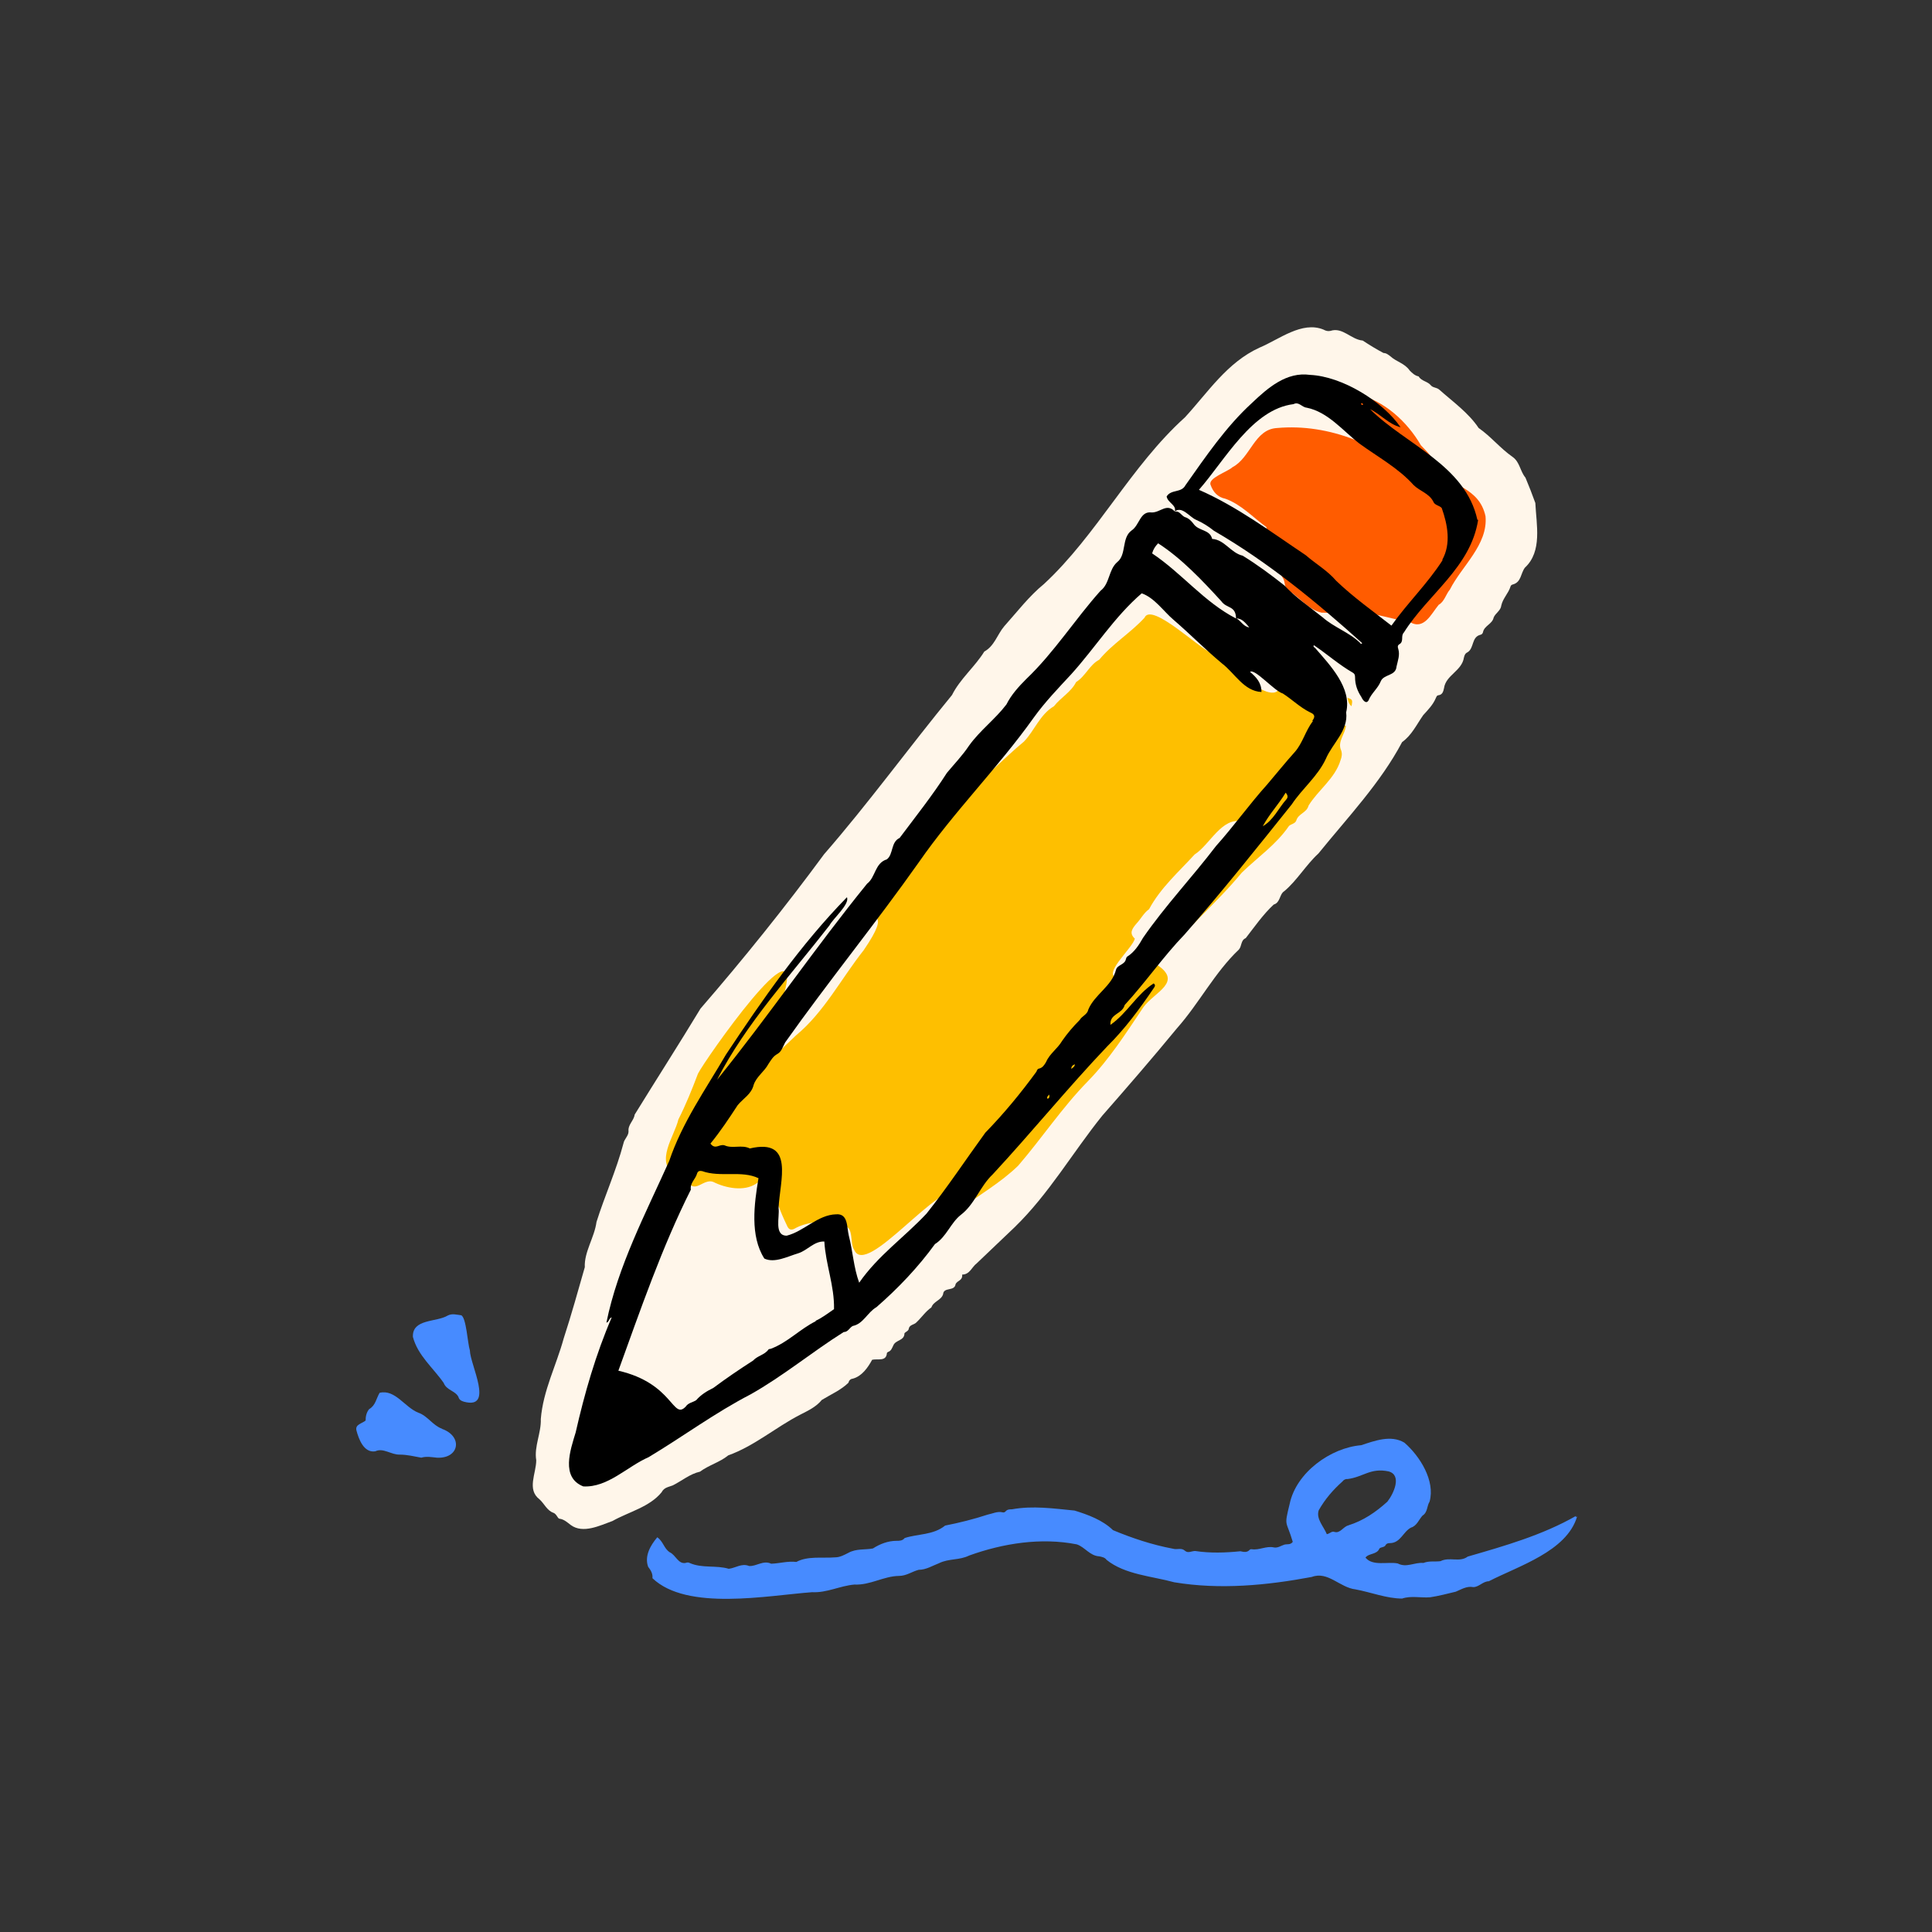 <svg xmlns="http://www.w3.org/2000/svg" xmlns:xlink="http://www.w3.org/1999/xlink" width="1000" zoomAndPan="magnify" viewBox="0 0 750 750" height="1000" preserveAspectRatio="xMidYMid meet" version="1.0"><rect x="0" y="0" width="750" height="750" fill="#333333" stroke="none"/><defs><clipPath id="12cd50e445"><path d="M 251 558 L 612.461 558 L 612.461 621 L 251 621 Z M 251 558 " clip-rule="nonzero"/></clipPath></defs><path fill="#fff6ea" d="M 596.023 195.281 C 594.84 192.023 593.559 188.668 592.176 185.41 C 590.102 182.941 590.004 179.391 587.238 177.414 C 582.402 174.059 578.652 169.32 574.012 166.16 C 570.16 160.336 563.941 155.895 558.711 151.254 C 557.723 150.367 556.242 150.562 555.453 149.578 C 554.168 147.996 551.801 147.996 550.715 146.121 C 549.234 145.824 548.246 144.84 547.258 143.852 C 545.285 140.988 542.125 140.496 539.758 138.324 C 538.965 137.73 538.176 137.039 537.09 137.039 C 534.426 135.656 531.562 133.879 528.996 132.203 C 524.457 131.809 521.199 126.871 516.461 128.453 C 515.473 128.648 514.684 128.453 513.793 127.957 C 505.402 124.504 496.52 131.809 488.918 134.965 C 476.379 140.691 468.977 152.242 459.992 162.016 C 438.965 180.969 425.938 207.523 405.305 226.676 C 399.48 231.414 394.84 237.535 389.805 243.16 C 387.141 246.32 386.055 250.762 382.105 252.934 C 378.453 258.855 372.727 263.496 369.566 269.812 C 352.785 290.25 337.188 311.77 319.914 331.609 C 304.809 352.145 288.621 372.281 271.938 391.531 C 263.645 405.254 254.762 419.074 246.371 432.695 C 246.074 435.066 243.703 436.547 244 439.211 C 244 440.988 242.32 442.172 242.027 443.852 C 239.262 454.316 234.723 464.285 231.562 474.355 C 230.773 480.379 226.727 486.004 227.02 491.926 C 224.453 500.91 221.789 510.484 218.828 519.566 C 215.965 530.031 210.832 539.805 209.941 550.859 C 210.141 556.289 207.277 561.523 208.168 566.852 C 208.168 571.988 204.414 578.207 209.449 582.055 C 211.324 583.734 212.312 586.398 214.879 587.289 C 215.473 587.484 215.965 588.176 216.359 588.77 C 216.559 589.062 216.754 589.461 217.148 589.559 C 218.926 589.754 220.309 591.039 221.59 592.027 C 226.332 595.48 232.844 592.223 237.781 590.445 C 244.098 586.895 252.195 585.016 256.832 579.293 C 257.82 577.414 259.398 577.316 261.176 576.625 C 264.73 574.848 267.793 572.184 271.738 571.297 C 275.195 568.73 279.441 567.645 282.699 564.977 C 292.867 561.324 301.059 554.117 310.633 549.184 C 313.695 547.602 316.754 546.223 319.023 543.457 C 322.383 541.383 326.527 539.605 329.391 536.746 C 329.59 535.758 330.277 535.266 331.168 535.164 C 334.621 534.18 336.895 530.922 338.57 527.859 C 340.84 527.367 344 528.648 344.297 525.293 C 344.297 525.098 344.594 524.898 344.789 524.801 C 345.977 524.406 346.27 523.32 346.766 522.332 C 347.652 520.062 351.109 520.555 351.109 517.594 C 351.504 517 352.688 516.703 352.785 515.816 C 353.082 514.137 354.957 514.336 355.848 513.25 C 357.82 511.375 359.301 509.105 361.574 507.523 C 362.363 505.156 365.422 504.762 366.113 502.391 C 366.312 499.527 370.555 501.402 370.949 498.543 C 371.641 496.961 373.715 497.258 373.516 494.789 C 376.48 494.789 377.27 491.828 379.145 490.445 C 384.078 485.805 388.918 481.066 393.852 476.43 C 407.18 463.496 416.457 447.309 427.91 433.09 C 437.684 421.938 447.355 410.781 456.934 399.133 C 465.52 389.457 471.543 377.516 480.922 368.629 C 482.105 367.348 481.613 364.977 483.586 364.188 C 487.043 359.746 490.301 355.008 494.445 351.156 C 497.109 350.367 496.617 347.109 498.59 345.926 C 503.527 341.777 506.98 335.758 511.82 331.316 C 523.172 317.297 535.906 303.969 544.297 288.078 C 548.047 285.41 549.926 281.266 552.492 277.613 C 554.367 275.539 556.34 273.566 557.426 270.898 C 557.625 270.504 557.723 270.012 558.316 269.914 C 559.992 269.715 560.289 268.434 560.586 267.051 C 561.277 262.113 567.496 260.438 568.285 255.301 C 568.484 254.414 568.777 253.625 569.668 253.23 C 572.332 251.648 571.148 247.305 574.703 246.418 C 575.195 246.32 575.59 245.926 575.688 245.43 C 576.184 242.863 579.34 242.273 579.836 239.707 C 580.527 238.027 582.598 237.039 582.797 235.066 C 583.391 232.301 585.562 230.328 586.352 227.762 C 586.449 227.266 586.844 226.973 587.336 226.871 C 590.594 225.984 590.301 222.527 591.977 220.355 C 598.789 214.039 596.418 203.672 596.023 195.383 Z M 596.023 195.281 " fill-opacity="1" fill-rule="nonzero"/><path fill="#febf00" d="M 512.707 277.117 C 507.574 272.875 503.328 267.445 497.504 264.188 C 497.012 264.781 497.109 265.469 497.012 266.062 C 495.926 272.184 487.633 266.852 484.969 264.383 C 480.625 260.238 475.492 256.586 470.258 253.426 C 465.816 252.043 446.961 233.586 444.297 239.805 C 438.867 245.727 431.762 249.973 426.727 256.094 C 422.973 258.066 421.395 262.508 417.742 264.781 C 415.77 268.727 411.719 270.801 409.152 274.156 C 403.723 277.316 401.652 283.535 397.504 287.879 C 389.312 294.594 382.008 302.984 372.926 308.414 C 372.727 306.34 373.32 304.168 371.445 302.688 C 374.207 299.824 375.984 296.762 375.492 292.52 C 358.906 309.398 351.504 332.004 339.461 351.848 C 336.301 358.66 346.766 352.047 335.312 368.828 C 326.625 379.785 319.914 392.914 309.055 401.898 C 303.43 407.328 297.504 412.461 292.469 418.48 C 291.68 420.754 289.902 418.777 288.523 419.566 C 285.66 420.457 284.871 423.812 282.5 425.094 C 277.859 427.367 275.887 432.895 271.543 435.855 C 273.32 429.34 282.008 421.84 286.645 416.41 C 288.523 414.137 290.297 411.77 292.176 409.598 C 296.418 407.523 298.887 402.984 302.242 399.727 C 303.031 393.406 307.672 389.164 309.945 383.043 C 307.672 384.227 306.688 386.598 304.219 386.496 C 313.102 355.008 273.418 411.77 270.949 416.805 C 268.68 422.824 266.211 428.945 263.348 434.574 C 261.77 441.285 254.168 450.762 261.969 456.289 C 263.25 456.289 264.336 455.402 265.621 455.203 C 268.777 465.965 272.531 456.98 276.973 458.855 C 281.711 461.227 288.816 462.609 293.457 459.547 C 293.953 459.152 294.348 458.855 294.938 459.152 C 296.617 459.547 298.395 458.363 300.172 459.152 C 300.762 464.977 302.836 470.211 305.402 475.539 C 306.191 477.516 307.18 477.809 309.055 476.625 C 312.609 474.75 316.754 474.555 320.605 473.469 C 323.664 472.48 325.246 475.047 327.812 475.836 C 331.562 476.723 329.785 482.352 331.562 485.117 C 336.203 496.469 365.227 457.277 373.32 462.41 C 378.848 465.473 366.211 471.098 365.52 474.355 C 362.363 482.449 351.504 485.016 349.035 493.801 C 352.094 491.828 355.156 490.645 356.934 487.684 C 357.918 485.016 360.781 484.324 362.758 482.551 C 363.645 481.859 364.238 481.066 363.941 479.785 C 364.238 476.035 369.668 471.984 372.629 469.52 C 380.133 463.793 388.324 459.25 395.234 452.539 C 404.516 441.777 412.312 429.934 422.285 419.766 C 430.773 411.078 437.191 400.91 443.902 390.941 C 448.246 385.016 459.402 381.266 449.035 374.453 C 459.008 361.719 471.84 351.156 482.105 338.719 C 488.324 332.695 495.434 327.859 500.367 320.652 C 501.156 319.863 502.836 319.766 503.23 318.48 C 504.02 315.816 507.277 315.52 507.969 312.754 C 511.621 306.734 518.234 302.293 520.406 295.086 C 520.902 293.801 521.098 292.52 520.605 291.234 C 519.125 287.879 522.184 285.016 522.48 281.758 C 518.926 280.672 515.273 280.18 512.512 277.316 Z M 265.125 447.309 C 265.914 445.531 266.309 443.656 267.891 442.172 C 268.68 443.754 268.777 445.332 269.172 447.207 C 267.691 446.812 266.508 447.207 265.223 447.207 Z M 475.098 329.734 C 460.684 344.641 450.023 362.609 437.289 378.797 C 435.809 380.082 434.129 380.18 432.746 379.289 C 429.191 377.02 439.656 367.938 440.547 364.383 C 438.176 362.215 439.559 360.438 441.238 358.461 C 442.914 356.684 444 354.414 446.074 352.934 C 450.516 344.641 457.625 338.422 463.746 331.711 C 469.766 327.859 474.207 317.098 482.305 318.875 C 481.316 323.516 478.156 326.676 475.098 329.734 Z M 475.098 329.734 " fill-opacity="1" fill-rule="nonzero"/><path fill="#febf00" d="M 480.527 243.062 C 486.152 245.531 490.496 249.973 495.828 252.734 C 491.68 246.91 484.277 244.344 478.156 240.395 C 478.848 241.68 479.441 242.469 480.426 242.965 Z M 480.527 243.062 " fill-opacity="1" fill-rule="nonzero"/><path fill="#febf00" d="M 523.074 270.898 C 523.371 272.086 523.566 273.27 524.652 274.156 C 525.145 271.691 525.047 271.492 523.074 270.898 Z M 523.074 270.898 " fill-opacity="1" fill-rule="nonzero"/><path fill="#ff5c00" d="M 576.676 200.414 C 574.207 189.062 563.449 188.965 557.23 181.855 C 557.031 177.91 554.07 175.539 551.602 172.875 C 546.273 163.691 537.387 155.5 526.824 153.031 C 525.938 153.527 526.43 154.215 525.836 154.711 C 520.703 154.316 524.949 161.422 527.121 163.199 C 534.82 169.32 543.113 174.945 549.727 182.254 C 551.406 184.129 553.379 185.215 555.945 184.523 C 558.906 184.129 564.73 193.902 565.816 196.367 C 564.535 196.367 563.746 194.988 562.461 195.086 C 560.781 195.086 560.289 193.902 559.797 192.617 C 557.625 191.039 555.355 189.062 552.785 188.273 C 551.898 188.078 551.602 187.387 551.207 186.695 C 536.598 173.07 516.164 164.285 495.727 166.16 C 486.941 166.656 485.461 177.711 478.453 181.363 C 476.578 183.141 468.777 185.609 469.965 188.273 C 470.949 191.039 472.727 193.012 475.688 193.605 C 481.809 195.777 486.449 200.91 491.68 204.66 C 491.387 205.945 491.484 206.93 492.668 207.723 C 493.754 209.496 493.754 211.668 496.125 212.656 C 495.629 214.234 495.828 215.617 497.109 216.703 C 497.504 217 497.406 217.594 497.109 217.988 C 496.023 220.258 496.812 222.23 497.898 224.207 C 499.184 225.887 498.297 228.945 500.664 229.539 C 504.711 232.203 508.066 236.742 513.004 237.828 C 515.375 237.828 518.039 238.223 520.113 237.039 C 521.492 235.953 523.074 236.055 524.555 236.348 C 532.055 237.828 539.656 240.199 547.16 241.383 C 552.785 244.84 555.551 238.324 558.512 234.77 C 560.684 233.586 561.277 230.723 562.855 228.848 C 567.496 219.664 577.664 211.473 576.676 200.414 Z M 576.676 200.414 " fill-opacity="1" fill-rule="nonzero"/><g clip-path="url(#12cd50e445)"><path fill="#478bff" d="M 611.82 588.473 C 598.691 595.973 584.082 600.121 569.766 604.266 C 566.605 606.637 562.66 604.266 559.203 606.043 C 557.031 606.34 554.762 605.848 552.59 606.734 C 549.035 606.438 545.977 608.711 542.617 606.934 C 538.77 606.141 532.848 608.117 530.082 604.66 C 531.367 602.887 534.523 603.574 535.512 601.109 C 536.105 600.516 537.484 600.715 537.879 599.824 C 538.277 599.133 538.867 599.035 539.656 599.035 C 543.703 598.938 544.691 594.594 547.754 593.012 C 550.023 592.32 550.715 590.051 552.195 588.375 C 554.27 587.09 553.871 584.621 554.957 582.945 C 557.23 574.848 551.207 565.273 545.188 560.043 C 539.953 556.883 533.535 559.352 528.402 561.027 C 516.559 562.016 503.23 571.59 500.664 583.734 C 498.395 593.012 499.281 589.855 501.848 598.543 C 500.961 599.824 499.578 599.332 498.59 599.629 C 497.309 600.023 496.023 601.008 494.543 600.715 C 491.582 600.023 488.816 601.898 485.855 601.402 C 485.66 601.402 485.363 601.402 485.164 601.602 C 484.078 602.785 482.895 602.488 481.512 602.195 C 475.688 602.785 469.766 602.984 463.941 602.094 C 462.559 602.094 461.176 603.082 459.992 601.996 C 458.609 600.715 456.934 601.699 455.352 601.207 C 447.355 599.727 439.359 597.059 432.055 594 C 428.008 590.051 422.281 587.98 417.148 586.398 C 409.055 585.609 400.961 584.426 392.867 585.906 C 391.977 585.906 390.988 585.906 390.297 586.793 C 390.004 587.09 389.609 587.188 389.215 587.09 C 387.141 586.598 385.363 587.582 383.387 587.98 C 377.961 589.754 372.43 591.137 366.902 592.223 C 362.262 595.973 356.34 595.383 351.207 597.059 C 350.32 598.145 349.234 598.145 348.047 598.145 C 344.789 598.145 341.633 599.332 338.867 601.109 C 335.809 601.699 332.449 601.109 329.391 602.785 C 327.812 603.574 326.133 604.562 324.16 604.562 C 319.223 604.957 313.496 603.969 309.152 606.34 C 305.699 605.945 302.637 606.934 299.379 607.031 C 296.32 605.551 293.656 608.117 290.793 607.918 C 287.93 606.734 285.559 608.711 282.895 609.004 C 277.961 607.523 272.531 608.906 267.691 606.734 C 267.297 606.438 266.605 606.539 266.113 606.734 C 263.25 607.227 262.363 603.676 259.992 602.59 C 257.723 601.109 257.523 598.441 255.156 596.766 C 252.488 599.922 250.121 604.07 251.602 608.215 C 252.59 609.5 253.477 610.883 253.281 612.656 C 266.707 625.492 297.898 619.371 315.273 618.086 C 321 618.383 326.035 615.621 331.66 615.125 C 337.781 615.422 343.012 611.867 348.938 611.77 C 351.898 611.77 353.973 610.09 356.637 609.398 C 359.5 609.398 361.969 607.82 364.535 606.832 C 368.285 604.957 372.43 605.746 376.184 603.871 C 389.312 599.133 404.121 596.766 418.039 599.527 C 421.195 600.613 423.074 603.969 426.727 604.168 C 427.711 604.367 428.898 604.562 429.59 605.551 C 436.695 611.277 447.258 611.867 455.848 614.238 C 473.617 617.199 491.879 615.422 509.254 612.164 C 515.473 609.797 520.113 616.309 526.23 617 C 532.156 618.086 538.277 620.555 544.297 620.555 C 547.852 619.371 551.504 620.359 555.156 620.062 C 558.512 619.566 561.867 618.68 565.125 617.891 C 567.297 617 569.371 615.621 571.938 616.113 C 574.109 616.113 575.688 613.844 577.961 613.844 C 589.41 607.918 608.168 602.293 612.215 588.77 C 611.918 588.77 611.723 588.867 611.621 588.965 Z M 523.566 592.125 C 521.492 592.52 520.309 595.383 518.039 594.691 C 516.953 594.297 516.359 595.285 515.078 595.578 C 513.891 592.617 510.832 589.656 511.918 586.301 C 514.387 581.957 517.445 578.402 521.098 575.145 C 521.594 574.453 522.383 574.059 523.172 574.156 C 529.293 573.367 531.957 569.715 539.066 571.195 C 544.395 572.676 540.941 579.984 538.57 582.945 C 534.129 586.992 529.195 590.348 523.469 592.125 Z M 523.566 592.125 " fill-opacity="1" fill-rule="nonzero"/></g><path fill="#478bff" d="M 171.543 554.613 C 167.988 553.328 165.914 549.578 162.363 548.395 C 157.129 546.32 153.379 539.211 147.355 540.691 C 146.074 542.863 145.777 545.629 143.309 547.012 C 142.223 548.293 141.926 549.973 141.926 551.453 C 140.547 552.637 137.781 552.934 138.375 555.305 C 139.262 558.66 141.234 564.09 145.68 563.398 C 148.738 561.918 151.898 564.781 155.156 564.68 C 158.02 564.68 160.781 565.371 163.547 565.867 C 165.52 565.273 167.594 565.668 169.566 565.867 C 178.254 566.359 179.836 557.672 171.641 554.711 Z M 171.543 554.613 " fill-opacity="1" fill-rule="nonzero"/><path fill="#478bff" d="M 182.402 524.207 C 181.512 521.441 181.02 511.473 179.043 510.586 C 177.27 510.387 175.59 509.793 173.812 510.684 C 169.469 513.348 159.992 511.867 160.289 518.977 C 162.164 526.184 168.188 531.02 172.234 536.844 C 173.32 539.707 176.773 539.902 177.957 542.273 C 178.254 543.457 179.145 543.852 180.129 544.148 C 191.977 547.309 182.5 529.836 182.402 524.207 Z M 182.402 524.207 " fill-opacity="1" fill-rule="nonzero"/><path fill="#000000" d="M 573.516 201.797 C 568.879 180.574 545.777 172.676 531.859 158.855 C 536.004 160.832 539.066 164.68 543.703 165.863 C 536.895 155.895 521.098 146.121 508.562 145.531 C 499.48 144.246 492.273 150.465 486.055 156.387 C 475.887 165.668 468.086 177.219 460.191 188.371 C 458.609 191.434 454.664 189.852 452.887 192.715 C 453.281 195.184 456.836 196.074 456.043 198.539 C 452.887 195.184 450.418 199.035 447.062 198.934 C 442.52 198.344 442.422 203.871 439.262 205.945 C 435.312 208.809 437.387 215.32 433.734 218.184 C 430.277 221.148 430.871 226.574 427.219 229.34 C 417.25 240.496 409.254 253.23 398.395 263.594 C 395.434 266.555 392.57 269.715 390.695 273.465 C 386.352 279.191 380.426 283.535 376.184 289.457 C 373.617 293.309 370.457 296.566 367.594 300.02 C 361.969 308.809 355.453 317 349.234 325.293 C 345.777 326.871 346.863 331.609 344.297 333.586 C 339.559 335.066 339.953 340.496 336.598 343.062 C 316.457 367.84 298.492 394.297 278.355 419.172 C 289.609 397.258 306.883 378.699 321.988 359.25 C 323.469 356.488 329.883 351.059 328.797 348.293 C 310.832 366.656 296.023 387.977 281.809 409.398 C 273.91 422.926 264.828 435.758 259.797 450.664 C 250.613 471.098 239.855 491.531 235.41 513.445 C 236.496 513.25 236.301 511.77 237.484 511.375 C 231.266 525.785 226.922 540.891 223.469 556.094 C 221.395 562.906 217.645 573.566 226.43 577.02 C 236.004 577.516 243.406 569.32 251.801 565.668 C 265.125 557.672 277.465 548.492 291.383 541.285 C 304.02 534.18 315.273 524.801 327.516 517.102 C 329.293 517.102 329.785 515.324 331.07 514.73 C 335.117 513.941 336.793 509.398 340.25 507.426 C 348.641 500.121 356.438 491.926 362.953 482.945 C 367.398 480.18 369.074 474.652 373.023 471.59 C 378.355 467.543 380.426 460.535 385.363 455.895 C 400.465 439.605 414.484 422.332 429.785 406.242 C 436.695 399.43 442.422 391.629 447.852 383.633 C 448.246 383.043 448.738 382.449 447.852 381.758 C 441.137 386.102 437.684 393.211 431.07 397.852 C 430.773 393.406 435.609 393.801 436.598 390.148 C 444.691 381.363 451.602 371.297 459.895 362.707 C 474.207 346.418 487.93 329.145 501.453 312.262 C 505.5 306.141 511.523 301.402 514.684 294.594 C 517.25 288.57 523.469 283.633 522.578 276.527 C 524.852 267.051 516.359 258.266 510.535 251.551 C 510.238 251.254 509.648 251.156 510.043 250.465 C 515.176 253.922 519.816 258.066 525.145 261.125 C 525.836 261.523 526.035 262.016 526.035 262.902 C 526.035 265.766 526.922 268.234 528.504 270.605 C 528.898 271.59 530.281 273.566 531.266 271.887 C 532.352 269.121 534.918 267.246 536.004 264.484 C 537.191 261.621 541.828 262.508 542.125 258.758 C 542.617 256.488 543.508 254.316 542.816 251.945 C 542.617 251.355 542.422 250.664 543.113 250.168 C 545.188 249.082 543.605 246.91 544.988 245.531 C 554.367 230.625 570.949 220.258 573.812 201.797 Z M 528.996 156.684 C 528.996 156.684 529.094 156.98 529.195 157.078 C 528.207 157.672 528.109 155.895 528.996 156.684 Z M 449.527 210.879 C 458.609 216.703 466.805 225.391 474.109 233.387 C 476.184 236.348 479.738 234.969 479.836 240.102 C 467.398 233.684 458.809 222.527 447.258 214.828 C 447.652 213.348 448.441 212.066 449.527 210.98 Z M 316.754 512.855 C 310.535 515.914 305.797 521.148 299.184 523.613 C 298.887 523.715 298.492 523.613 298.293 523.91 C 296.812 525.984 294.051 526.281 292.371 528.156 C 287.141 531.512 281.906 535.066 276.875 538.816 C 274.406 540.004 272.035 541.484 270.258 543.555 C 268.879 544.445 267.199 544.543 266.211 546.023 C 261.078 551.453 261.473 537.039 240.051 532.105 C 248.641 508.414 256.934 484.227 268.188 461.816 C 267.793 459.25 269.965 457.77 270.555 455.699 C 270.852 454.613 271.543 454.414 272.531 454.613 C 279.637 457.18 287.832 454.219 294.445 457.375 C 292.766 467.348 291.09 479.785 296.715 488.57 C 300.664 490.445 305.699 487.781 309.648 486.598 C 313.398 485.512 315.965 481.758 320.012 481.957 C 320.508 490.84 323.961 499.133 323.766 508.215 C 321.395 509.793 319.223 511.57 316.559 512.758 Z M 406.688 426.578 C 406.191 425.785 406.785 425.59 407.277 424.898 C 407.574 426.082 407.18 426.281 406.688 426.578 Z M 415.867 414.93 C 415.867 414.07 416.328 413.48 417.25 413.152 C 417.25 414.039 416.559 414.434 415.867 414.93 Z M 499.383 310.289 C 496.223 313.84 494.445 318.285 490.199 320.75 C 492.867 315.816 496.223 312.461 499.086 307.723 C 500.07 308.809 499.973 309.598 499.383 310.289 Z M 509.648 279.98 C 506.785 283.633 505.699 288.473 502.641 291.926 C 498.984 295.973 495.531 300.316 491.977 304.465 C 484.969 312.262 478.848 320.852 472.035 328.453 C 462.855 340.496 452.293 351.648 443.703 364.09 C 442.223 366.754 440.348 369.617 437.684 371.297 C 437.387 371.395 437.188 371.887 437.09 372.281 C 436.695 374.551 433.832 374.453 433.242 376.43 C 431.66 382.844 424.852 386.102 422.48 391.926 C 422.086 393.902 420.012 394.395 419.125 395.973 C 416.656 398.441 414.285 401.207 412.312 404.07 C 410.535 407.129 407.477 409.004 406.094 412.262 C 405.402 413.445 404.711 414.531 403.328 414.828 C 402.738 414.93 402.539 415.52 402.344 416.016 C 396.223 424.406 389.707 432.301 382.5 439.707 C 374.898 450.168 367.793 460.93 359.695 471.098 C 351.109 480.277 340.84 487.387 333.535 497.949 C 331.363 492.027 331.07 485.707 329.488 479.586 C 328.699 476.328 329.293 471 324.555 471.395 C 317.445 471.59 312.113 478.008 305.402 479.688 C 300.367 479.688 302.738 472.281 302.242 469.023 C 302.637 458.562 308.758 441.68 291.09 445.828 C 287.93 444.246 284.375 446.023 281.316 444.641 C 279.242 443.949 277.762 446.516 275.789 443.949 C 279.734 439.113 282.992 434.176 286.352 429.043 C 288.523 426.379 291.68 424.801 292.57 421.148 C 293.656 417.891 296.715 416.016 298.293 413.051 C 299.281 411.57 300.07 410.09 301.848 409.102 C 303.43 408.215 303.922 406.242 304.809 404.66 C 321.594 380.969 340.152 358.164 356.734 334.672 C 370.359 315.027 387.438 298.047 401.355 278.5 C 405.699 272.48 410.832 267.148 415.867 261.719 C 425.145 251.453 432.648 239.41 443.211 230.328 C 448.246 232.105 451.602 237.238 455.551 240.594 C 461.867 246.023 467.891 252.145 474.406 257.574 C 479.34 261.324 482.895 268.332 489.707 268.629 C 489.707 265.074 487.734 262.902 485.266 260.832 C 487.043 259.352 494.645 268.234 498 269.223 C 501.555 271.492 504.711 274.652 508.562 276.527 C 510.438 277.316 510.637 278.203 509.449 279.785 Z M 480.031 240.102 C 482.203 240 483.684 242.074 484.969 243.555 C 482.699 243.258 481.809 241.086 480.031 240.102 Z M 528.109 249.676 C 523.766 245.43 517.84 243.555 513.398 239.605 C 508.363 235.559 503.035 232.004 498.59 227.266 C 493.359 223.121 488.027 219.172 482.402 215.719 C 477.762 214.633 475.395 209.496 470.555 209.203 C 469.668 205.449 465.324 206.242 463.348 203.379 C 462.461 202.191 461.375 201.105 459.895 200.711 C 458.512 200.02 457.82 198.145 455.945 198.641 C 458.809 196.172 461.867 200.812 464.336 201.797 C 466.805 202.883 469.172 204.363 471.246 206.043 C 492.176 218.184 510.832 233.484 528.797 249.676 C 528.402 250.168 528.109 249.773 528.008 249.676 Z M 559.992 217.492 C 554.168 226.574 546.371 234.078 540.152 242.863 C 532.848 237.137 525.543 232.004 518.73 225.488 C 515.273 221.441 510.734 218.875 506.883 215.52 C 493.457 206.535 480.133 196.566 465.422 190.148 C 475.492 178.699 486.055 158.855 502.145 156.883 C 504.219 155.797 505.305 158.066 507.277 158.266 C 515.57 159.941 521.297 167.246 527.711 172.184 C 534.723 177.316 542.816 181.66 548.738 188.273 C 551.109 190.645 554.859 191.531 556.438 194.789 C 556.934 196.172 559.008 196.27 559.695 197.258 C 561.969 203.672 563.352 211.078 559.895 217.297 Z M 559.992 217.492 " fill-opacity="1" fill-rule="nonzero"/></svg>